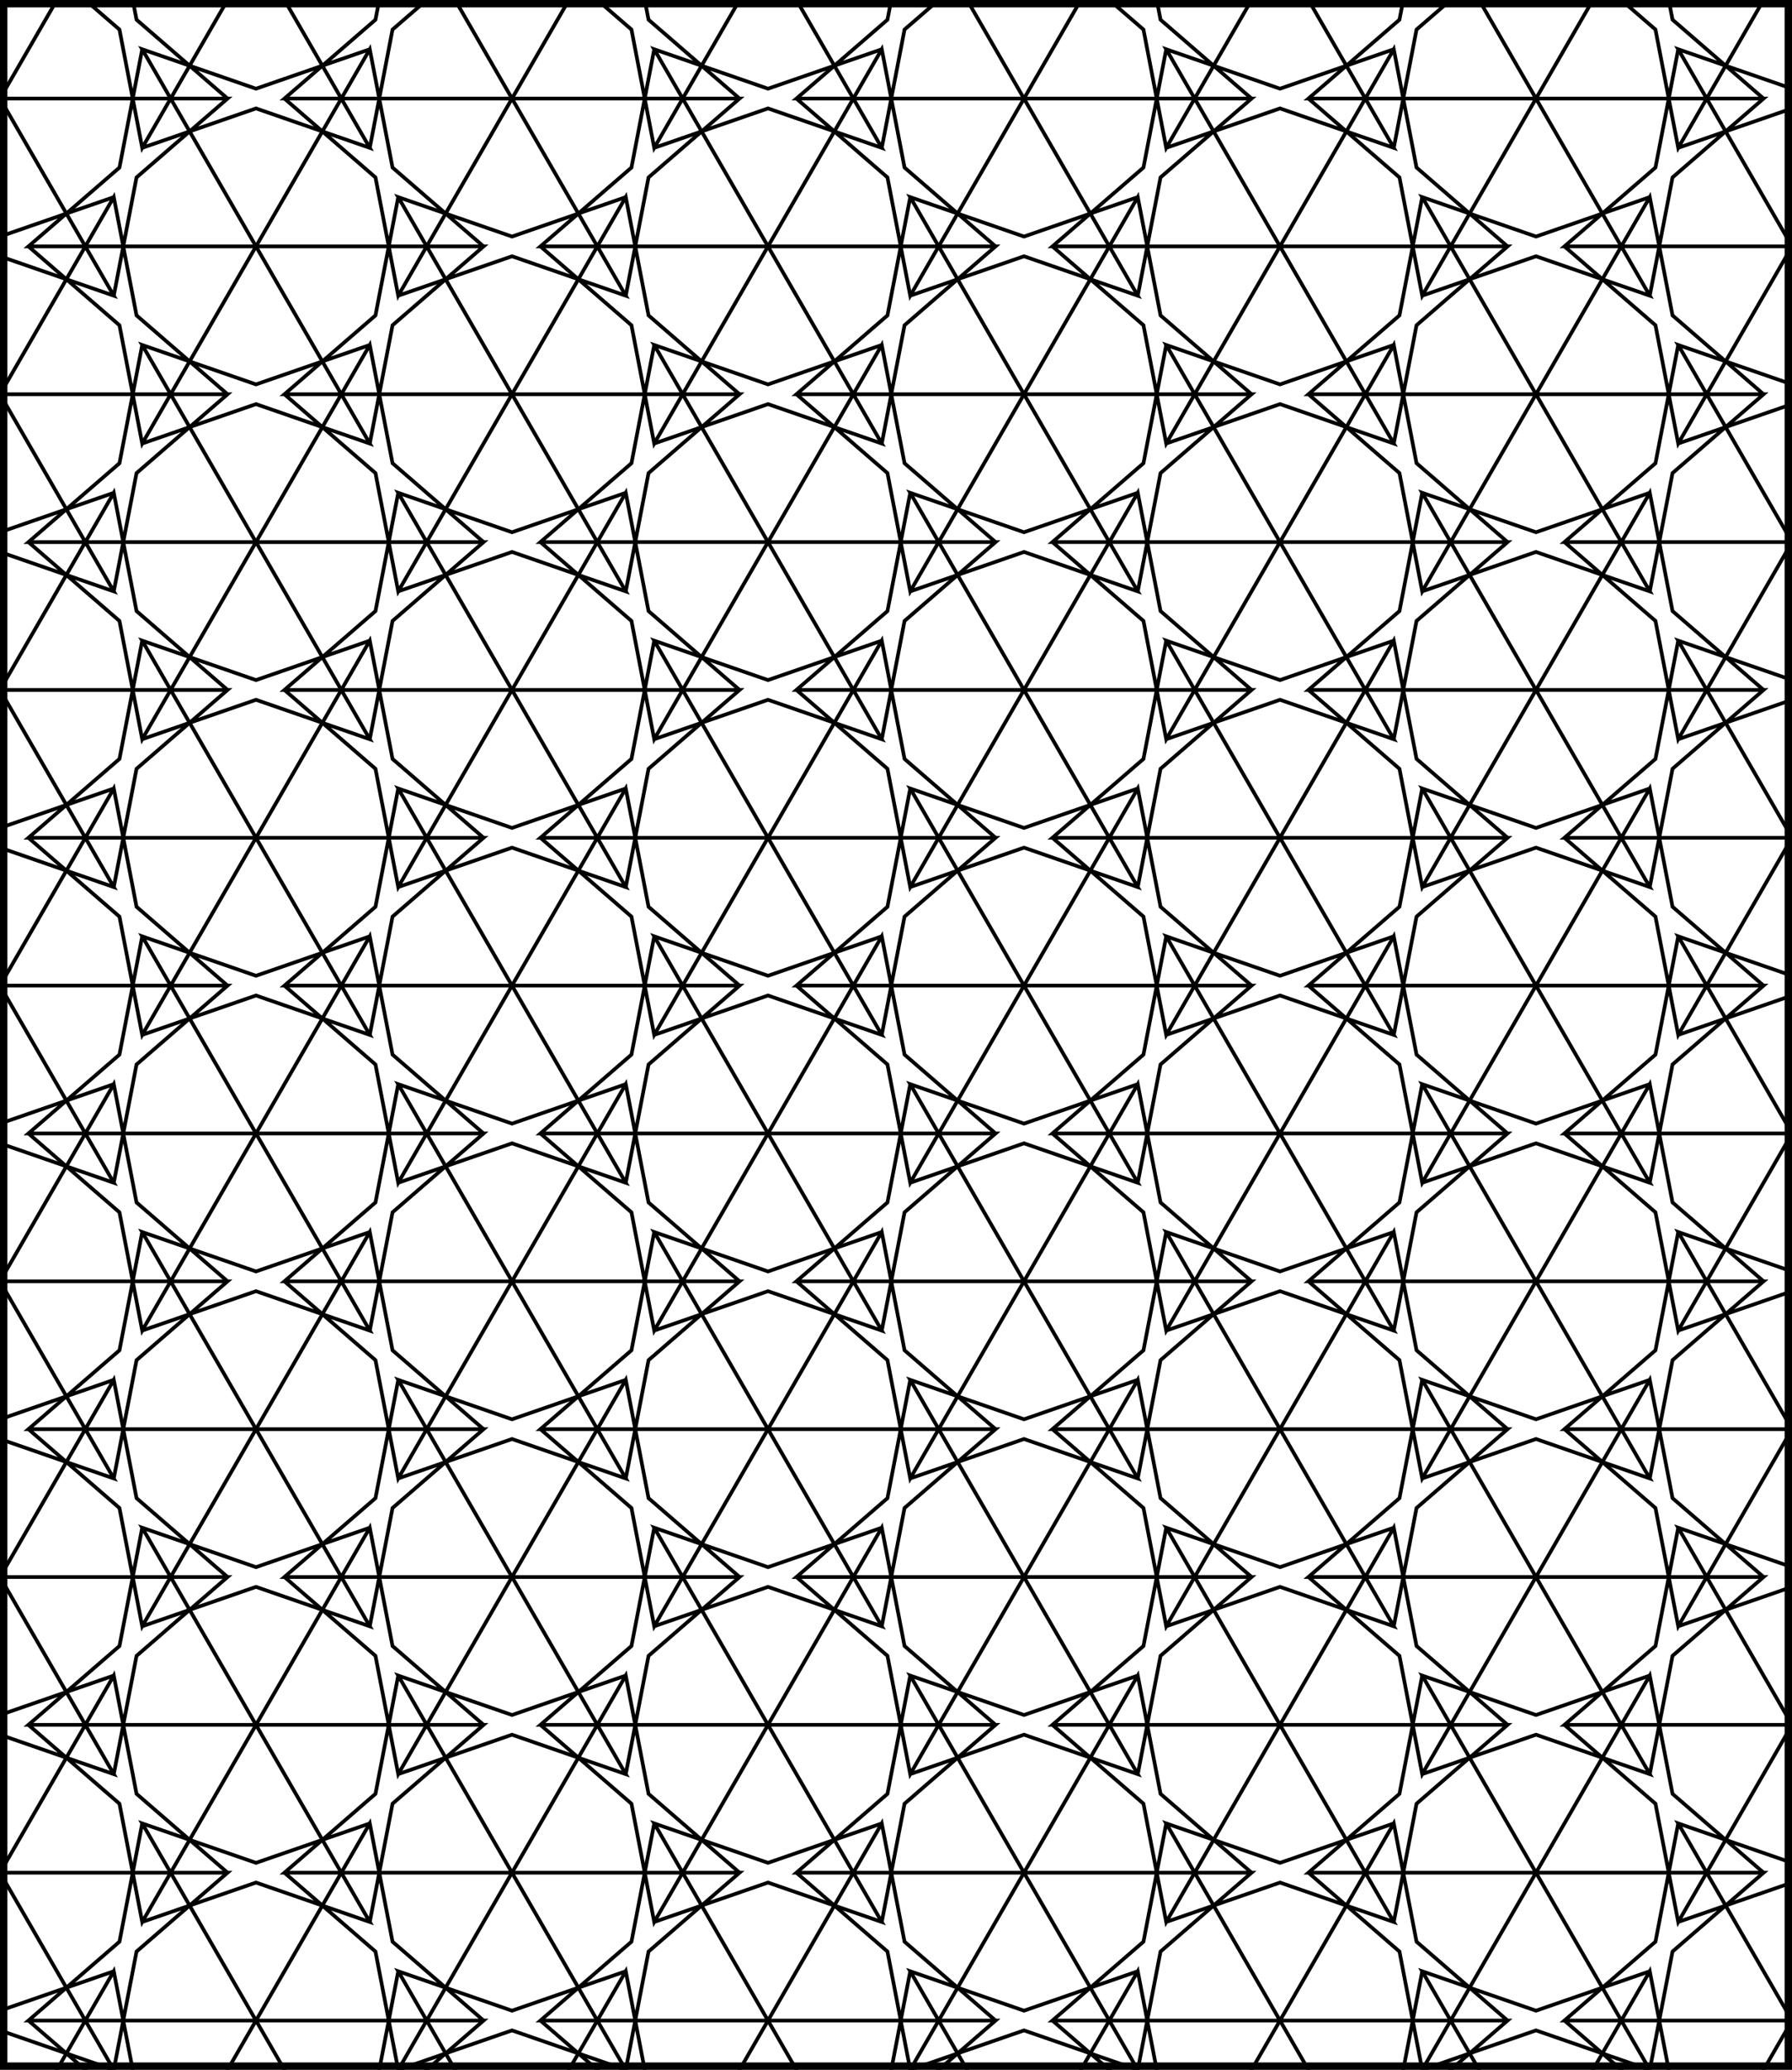 <?xml version="1.0" encoding="UTF-8" standalone="no"?>
<svg
   xmlns:dc="http://purl.org/dc/elements/1.1/"
   xmlns:cc="http://creativecommons.org/ns#"
   xmlns:rdf="http://www.w3.org/1999/02/22-rdf-syntax-ns#"
   xmlns:svg="http://www.w3.org/2000/svg"
   xmlns="http://www.w3.org/2000/svg"
   id="svg14"
   version="1.1"
   viewBox="0 0 484.242 559.156"
   height="559.156pt"
   width="484.242pt">
  <rect x="0" y="0" width="484.242" height="559.156" fill="#808080" stroke="none"/>
  <defs
     id="defs5">
    <clipPath
       clipPathUnits="userSpaceOnUse"
       id="clip1">
      <path
         id="path2"
         transform="matrix(1,0,0,-1,35.746,715)"
         d="M 30.747,79.879 H 514.989 V 639.035 H 30.747 V 79.879" />
    </clipPath>
  </defs>
  <g
     transform="translate(-66.492,-75.965)"
     clip-path="url(#clip1)"
     id="surface1">
    <rect
       id="rect7"
       style="fill:#ffffff;fill-opacity:1;stroke:none"
       height="720"
       width="720"
       y="0"
       x="0" />
    <path
       id="path9"
       transform="matrix(1,0,0,-1,35.746,715)"
       d="M 5.57906e-4,0 30.747,10.652 61.493,0 30.747,53.254 5.57906e-4,0 M 61.493,0 67.641,31.953 92.235,53.254 H 30.747 L 61.493,0 M 92.235,53.254 67.641,74.555 61.493,106.504 30.747,53.254 H 92.235 M 61.493,106.504 30.747,95.855 5.57906e-4,106.504 30.747,53.254 61.493,106.504 m -61.492,0 L -6.148,74.555 -30.746,53.254 H 30.747 L 5.57906e-4,106.504 M -30.746,53.254 -6.148,31.953 5.57906e-4,0 30.747,53.254 h -61.492 m 99.922,-13.312 30.746,10.648 30.746,-10.648 -30.746,53.25 -30.746,-53.25 m 61.492,0 6.148,31.949 24.598,21.301 H 99.922 l 30.746,-53.25 m 30.746,53.25 -24.598,21.301 -6.148,31.953 L 99.922,93.191 H 161.415 M 130.669,146.445 99.922,135.793 69.176,146.445 99.922,93.191 130.669,146.445 m -61.492,0 L 63.028,114.492 38.43,93.191 H 99.922 L 69.176,146.445 M 38.43,93.191 63.028,71.891 l 6.148,-31.949 30.746,53.25 H 38.43 M 138.356,0 169.102,10.652 199.844,0 169.102,53.254 138.356,0 m 61.488,0 6.152,31.953 24.594,21.301 H 169.102 L 199.844,0 m 30.746,53.254 -24.594,21.301 -6.152,31.949 -30.742,-53.25 h 61.488 m -30.746,53.25 -30.742,-10.648 -30.746,10.648 30.746,-53.25 30.742,53.25 m -61.488,0 -6.148,-31.949 -24.598,-21.301 h 61.492 L 138.356,106.504 M 107.61,53.254 132.208,31.953 138.356,0 169.102,53.254 h -61.492 m 99.922,-13.312 30.746,10.648 30.746,-10.648 -30.746,53.25 -30.746,-53.25 m 61.492,0 6.148,31.949 24.598,21.301 H 238.278 l 30.746,-53.25 m 30.746,53.25 -24.598,21.301 -6.148,31.953 -30.746,-53.254 h 61.492 M 269.024,146.445 238.278,135.793 207.532,146.445 238.278,93.191 269.024,146.445 m -61.492,0 -6.148,-31.953 -24.598,-21.301 h 61.492 l -30.746,53.254 m -30.746,-53.254 24.598,-21.301 6.148,-31.949 30.746,53.25 H 176.786 M 276.712,0 307.454,10.652 338.2,0 307.454,53.254 276.712,0 m 61.488,0 6.148,31.953 24.598,21.301 H 307.454 L 338.2,0 m 30.746,53.254 -24.598,21.301 -6.148,31.949 -30.746,-53.25 h 61.492 m -30.746,53.25 -30.746,-10.648 -30.742,10.648 30.742,-53.25 30.746,53.25 m -61.488,0 -6.152,-31.949 -24.594,-21.301 h 61.488 L 276.712,106.504 M 245.965,53.254 270.559,31.953 276.712,0 307.454,53.254 H 245.965 m 99.922,-13.312 30.746,10.648 30.746,-10.648 -30.746,53.25 -30.746,-53.25 m 61.492,0 6.148,31.949 24.598,21.301 h -61.492 l 30.746,-53.25 m 30.746,53.25 -24.598,21.301 -6.148,31.953 -30.746,-53.254 h 61.492 m -30.746,53.254 -30.746,-10.652 -30.746,10.652 30.746,-53.254 30.746,53.254 m -61.492,0 -6.148,-31.953 -24.598,-21.301 h 61.492 l -30.746,53.254 m -30.746,-53.254 24.598,-21.301 6.148,-31.949 30.746,53.25 H 315.141 M 415.063,0 445.809,10.652 476.555,0 445.809,53.254 415.063,0 m 61.492,0 6.148,31.953 24.598,21.301 H 445.809 L 476.555,0 m 30.746,53.254 -24.598,21.301 -6.148,31.949 -30.746,-53.25 h 61.492 m -30.746,53.25 -30.746,-10.648 -30.746,10.648 30.746,-53.25 30.746,53.25 m -61.492,0 -6.148,-31.949 -24.594,-21.301 h 61.488 L 415.063,106.504 M 384.321,53.254 408.915,31.953 415.063,0 445.809,53.254 h -61.488 m 99.922,-13.312 30.746,10.648 30.746,-10.648 -30.746,53.25 -30.746,-53.25 m 61.492,0 6.148,31.949 24.594,21.301 h -61.488 l 30.746,-53.25 m 30.742,53.25 -24.594,21.301 -6.148,31.953 -30.746,-53.254 h 61.488 m -30.742,53.254 -30.746,-10.652 -30.746,10.652 30.746,-53.254 30.746,53.254 m -61.492,0 -6.148,-31.953 -24.598,-21.301 h 61.492 l -30.746,53.254 m -30.746,-53.254 24.598,-21.301 6.148,-31.949 30.746,53.25 H 453.497 M 5.57906e-4,79.879 30.747,90.531 61.493,79.879 30.747,133.133 5.57906e-4,79.879 m 61.492,0 6.148,31.953 24.594,21.301 H 30.747 L 61.493,79.879 m 30.742,53.254 -24.594,21.301 -6.148,31.953 -30.746,-53.254 H 92.235 M 61.493,186.387 30.747,175.734 5.57906e-4,186.387 30.747,133.133 61.493,186.387 m -61.492,0 L -6.148,154.434 -30.746,133.133 H 30.747 L 5.57906e-4,186.387 M -30.746,133.133 -6.148,111.832 5.57906e-4,79.879 30.747,133.133 h -61.492 m 99.922,-13.312 30.746,10.648 30.746,-10.648 -30.746,53.25 -30.746,-53.25 m 61.492,0 6.148,31.949 24.598,21.301 H 99.922 l 30.746,-53.25 m 30.746,53.25 -24.598,21.301 -6.148,31.953 -30.746,-53.254 h 61.492 m -30.746,53.254 -30.746,-10.648 -30.746,10.648 30.746,-53.254 30.746,53.254 m -61.492,0 -6.148,-31.953 -24.598,-21.301 h 61.492 l -30.746,53.254 m -30.746,-53.254 24.598,-21.301 6.148,-31.949 30.746,53.25 H 38.43 M 138.356,79.879 169.102,90.531 199.844,79.879 169.102,133.133 138.356,79.879 m 61.488,0 6.152,31.953 24.594,21.301 h -61.488 l 30.742,-53.254 m 30.746,53.254 -24.594,21.301 -6.152,31.953 -30.742,-53.254 h 61.488 m -30.746,53.254 -30.742,-10.652 -30.746,10.652 30.746,-53.254 30.742,53.254 m -61.488,0 -6.148,-31.953 -24.598,-21.301 h 61.492 l -30.746,53.254 m -30.746,-53.254 24.598,-21.301 6.148,-31.953 30.746,53.254 h -61.492 m 99.922,-13.312 30.746,10.648 30.746,-10.648 -30.746,53.25 -30.746,-53.25 m 61.492,0 6.148,31.949 24.598,21.301 H 238.278 l 30.746,-53.25 m 30.746,53.25 -24.598,21.301 -6.148,31.953 -30.746,-53.254 h 61.492 m -30.746,53.254 -30.746,-10.648 -30.746,10.648 30.746,-53.254 30.746,53.254 m -61.492,0 -6.148,-31.953 -24.598,-21.301 h 61.492 l -30.746,53.254 m -30.746,-53.254 24.598,-21.301 6.148,-31.949 30.746,53.25 H 176.786 M 276.712,79.879 307.454,90.531 338.2,79.879 307.454,133.133 276.712,79.879 m 61.488,0 6.148,31.953 24.598,21.301 h -61.492 l 30.746,-53.254 m 30.746,53.254 -24.598,21.301 -6.148,31.953 -30.746,-53.254 h 61.492 m -30.746,53.254 -30.746,-10.652 -30.742,10.652 30.742,-53.254 30.746,53.254 m -61.488,0 -6.152,-31.953 -24.594,-21.301 h 61.488 l -30.742,53.254 m -30.746,-53.254 24.594,-21.301 6.152,-31.953 30.742,53.254 H 245.965 m 99.922,-13.312 30.746,10.648 30.746,-10.648 -30.746,53.25 -30.746,-53.25 m 61.492,0 6.148,31.949 24.598,21.301 h -61.492 l 30.746,-53.25 m 30.746,53.25 -24.598,21.301 -6.148,31.953 -30.746,-53.254 h 61.492 m -30.746,53.254 -30.746,-10.648 -30.746,10.648 30.746,-53.254 30.746,53.254 m -61.492,0 -6.148,-31.953 -24.598,-21.301 h 61.492 l -30.746,53.254 m -30.746,-53.254 24.598,-21.301 6.148,-31.949 30.746,53.25 h -61.492 m 99.922,-93.191 30.746,10.652 30.746,-10.652 -30.746,53.254 -30.746,-53.254 m 61.492,0 6.148,31.953 24.598,21.301 h -61.492 l 30.746,-53.254 m 30.746,53.254 -24.598,21.301 -6.148,31.953 -30.746,-53.254 h 61.492 m -30.746,53.254 -30.746,-10.652 -30.746,10.652 30.746,-53.254 30.746,53.254 m -61.492,0 -6.148,-31.953 -24.594,-21.301 h 61.488 l -30.746,53.254 m -30.742,-53.254 24.594,-21.301 6.148,-31.953 30.746,53.254 h -61.488 m 99.922,-13.312 30.746,10.648 30.746,-10.648 -30.746,53.25 -30.746,-53.25 m 61.492,0 6.148,31.949 24.594,21.301 h -61.488 l 30.746,-53.25 m 30.742,53.25 -24.594,21.301 -6.148,31.953 -30.746,-53.254 h 61.488 m -30.742,53.254 -30.746,-10.648 -30.746,10.648 30.746,-53.254 30.746,53.254 m -61.492,0 -6.148,-31.953 -24.598,-21.301 h 61.492 l -30.746,53.254 m -30.746,-53.254 24.598,-21.301 6.148,-31.949 30.746,53.25 H 453.497 M 5.57906e-4,159.758 30.747,170.41 61.493,159.758 30.747,213.012 5.57906e-4,159.758 m 61.492,0 6.148,31.953 24.594,21.301 H 30.747 l 30.746,-53.254 m 30.742,53.254 -24.594,21.301 -6.148,31.953 -30.746,-53.254 H 92.235 M 61.493,266.266 30.747,255.613 5.57906e-4,266.266 30.747,213.012 l 30.746,53.254 m -61.492,0 L -6.148,234.312 -30.746,213.012 H 30.747 L 5.57906e-4,266.266 M -30.746,213.012 -6.148,191.711 5.57906e-4,159.758 30.747,213.012 h -61.492 m 99.922,-13.312 30.746,10.648 30.746,-10.648 -30.746,53.25 -30.746,-53.25 m 61.492,0 6.148,31.949 24.598,21.301 H 99.922 l 30.746,-53.25 m 30.746,53.25 -24.598,21.305 -6.148,31.949 -30.746,-53.254 h 61.492 m -30.746,53.254 -30.746,-10.648 -30.746,10.648 30.746,-53.254 30.746,53.254 m -61.492,0 -6.148,-31.949 -24.598,-21.305 h 61.492 l -30.746,53.254 m -30.746,-53.254 24.598,-21.301 6.148,-31.949 30.746,53.25 H 38.43 m 99.926,-93.191 30.746,10.652 30.742,-10.652 -30.742,53.254 -30.746,-53.254 m 61.488,0 6.152,31.953 24.594,21.301 h -61.488 l 30.742,-53.254 m 30.746,53.254 -24.594,21.301 -6.152,31.953 -30.742,-53.254 h 61.488 m -30.746,53.254 -30.742,-10.652 -30.746,10.652 30.746,-53.254 30.742,53.254 m -61.488,0 -6.148,-31.953 -24.598,-21.301 h 61.492 l -30.746,53.254 m -30.746,-53.254 24.598,-21.301 6.148,-31.953 30.746,53.254 h -61.492 m 99.922,-13.312 30.746,10.648 30.746,-10.648 -30.746,53.25 -30.746,-53.25 m 61.492,0 6.148,31.949 24.598,21.301 H 238.278 l 30.746,-53.25 m 30.746,53.25 -24.598,21.305 -6.148,31.949 -30.746,-53.254 h 61.492 m -30.746,53.254 -30.746,-10.648 -30.746,10.648 30.746,-53.254 30.746,53.254 m -61.492,0 -6.148,-31.949 -24.598,-21.305 h 61.492 l -30.746,53.254 m -30.746,-53.254 24.598,-21.301 6.148,-31.949 30.746,53.25 h -61.492 m 99.926,-93.191 30.742,10.652 30.746,-10.652 -30.746,53.254 -30.742,-53.254 m 61.488,0 6.148,31.953 24.598,21.301 h -61.492 l 30.746,-53.254 m 30.746,53.254 -24.598,21.301 -6.148,31.953 -30.746,-53.254 h 61.492 m -30.746,53.254 -30.746,-10.652 -30.742,10.652 30.742,-53.254 30.746,53.254 m -61.488,0 -6.152,-31.953 -24.594,-21.301 h 61.488 l -30.742,53.254 m -30.746,-53.254 24.594,-21.301 6.152,-31.953 30.742,53.254 H 245.965 m 99.922,-13.312 30.746,10.648 30.746,-10.648 -30.746,53.25 -30.746,-53.25 m 61.492,0 6.148,31.949 24.598,21.301 h -61.492 l 30.746,-53.25 m 30.746,53.25 -24.598,21.305 -6.148,31.949 -30.746,-53.254 h 61.492 m -30.746,53.254 -30.746,-10.648 -30.746,10.648 30.746,-53.254 30.746,53.254 m -61.492,0 -6.148,-31.949 -24.598,-21.305 h 61.492 l -30.746,53.254 m -30.746,-53.254 24.598,-21.301 6.148,-31.949 30.746,53.25 h -61.492 m 99.922,-93.191 30.746,10.652 30.746,-10.652 -30.746,53.254 -30.746,-53.254 m 61.492,0 6.148,31.953 24.598,21.301 h -61.492 l 30.746,-53.254 m 30.746,53.254 -24.598,21.301 -6.148,31.953 -30.746,-53.254 h 61.492 m -30.746,53.254 -30.746,-10.652 -30.746,10.652 30.746,-53.254 30.746,53.254 m -61.492,0 -6.148,-31.953 -24.594,-21.301 h 61.488 l -30.746,53.254 m -30.742,-53.254 24.594,-21.301 6.148,-31.953 30.746,53.254 h -61.488 m 99.922,-13.312 30.746,10.648 30.746,-10.648 -30.746,53.25 -30.746,-53.25 m 61.492,0 6.148,31.949 24.594,21.301 h -61.488 l 30.746,-53.25 m 30.742,53.25 -24.594,21.305 -6.148,31.949 -30.746,-53.254 h 61.488 m -30.742,53.254 -30.746,-10.648 -30.746,10.648 30.746,-53.254 30.746,53.254 m -61.492,0 -6.148,-31.949 -24.598,-21.305 h 61.492 l -30.746,53.254 m -30.746,-53.254 24.598,-21.301 6.148,-31.949 30.746,53.25 H 453.497 M 5.57906e-4,239.637 30.747,250.289 61.493,239.637 30.747,292.891 5.57906e-4,239.637 m 61.492,0 6.148,31.953 24.594,21.301 H 30.747 l 30.746,-53.254 m 30.742,53.254 -24.594,21.301 -6.148,31.953 -30.746,-53.254 H 92.235 M 61.493,346.145 30.747,335.492 5.57906e-4,346.145 30.747,292.891 61.493,346.145 m -61.492,0 L -6.148,314.191 -30.746,292.891 H 30.747 L 5.57906e-4,346.145 M -30.746,292.891 -6.148,271.59 5.57906e-4,239.637 30.747,292.891 h -61.492 m 99.922,-13.312 30.746,10.648 30.746,-10.648 -30.746,53.254 -30.746,-53.254 m 61.492,0 6.148,31.949 24.598,21.305 H 99.922 l 30.746,-53.254 m 30.746,53.254 -24.598,21.301 -6.148,31.949 -30.746,-53.25 h 61.492 m -30.746,53.25 -30.746,-10.648 -30.746,10.648 30.746,-53.25 30.746,53.25 m -61.492,0 -6.148,-31.949 -24.598,-21.301 h 61.492 l -30.746,53.25 m -30.746,-53.25 24.598,-21.305 6.148,-31.949 30.746,53.254 H 38.43 m 99.926,-93.195 30.746,10.652 30.742,-10.652 -30.742,53.254 -30.746,-53.254 m 61.488,0 6.152,31.953 24.594,21.301 h -61.488 l 30.742,-53.254 m 30.746,53.254 -24.594,21.301 -6.152,31.953 -30.742,-53.254 h 61.488 m -30.746,53.254 -30.742,-10.652 -30.746,10.652 30.746,-53.254 30.742,53.254 m -61.488,0 -6.148,-31.953 -24.598,-21.301 h 61.492 l -30.746,53.254 m -30.746,-53.254 24.598,-21.301 6.148,-31.953 30.746,53.254 h -61.492 m 99.922,-13.312 30.746,10.648 30.746,-10.648 -30.746,53.254 -30.746,-53.254 m 61.492,0 6.148,31.949 24.598,21.305 H 238.278 l 30.746,-53.254 m 30.746,53.254 -24.598,21.301 -6.148,31.949 -30.746,-53.25 h 61.492 m -30.746,53.25 -30.746,-10.648 -30.746,10.648 30.746,-53.25 30.746,53.25 m -61.492,0 -6.148,-31.949 -24.598,-21.301 h 61.492 l -30.746,53.25 m -30.746,-53.25 24.598,-21.305 6.148,-31.949 30.746,53.254 h -61.492 m 99.926,-93.195 30.742,10.652 30.746,-10.652 -30.746,53.254 -30.742,-53.254 m 61.488,0 6.148,31.953 24.598,21.301 h -61.492 l 30.746,-53.254 m 30.746,53.254 -24.598,21.301 -6.148,31.953 -30.746,-53.254 h 61.492 m -30.746,53.254 -30.746,-10.652 -30.742,10.652 30.742,-53.254 30.746,53.254 m -61.488,0 -6.152,-31.953 -24.594,-21.301 h 61.488 l -30.742,53.254 m -30.746,-53.254 24.594,-21.301 6.152,-31.953 30.742,53.254 H 245.965 m 99.922,-13.312 30.746,10.648 30.746,-10.648 -30.746,53.254 -30.746,-53.254 m 61.492,0 6.148,31.949 24.598,21.305 h -61.492 l 30.746,-53.254 m 30.746,53.254 -24.598,21.301 -6.148,31.949 -30.746,-53.25 h 61.492 m -30.746,53.25 -30.746,-10.648 -30.746,10.648 30.746,-53.25 30.746,53.25 m -61.492,0 -6.148,-31.949 -24.598,-21.301 h 61.492 l -30.746,53.25 m -30.746,-53.25 24.598,-21.305 6.148,-31.949 30.746,53.254 h -61.492 m 99.922,-93.195 30.746,10.652 30.746,-10.652 -30.746,53.254 -30.746,-53.254 m 61.492,0 6.148,31.953 24.598,21.301 h -61.492 l 30.746,-53.254 m 30.746,53.254 -24.598,21.301 -6.148,31.953 -30.746,-53.254 h 61.492 m -30.746,53.254 -30.746,-10.652 -30.746,10.652 30.746,-53.254 30.746,53.254 m -61.492,0 -6.148,-31.953 -24.594,-21.301 h 61.488 l -30.746,53.254 m -30.742,-53.254 24.594,-21.301 6.148,-31.953 30.746,53.254 h -61.488 m 99.922,-13.312 30.746,10.648 30.746,-10.648 -30.746,53.254 -30.746,-53.254 m 61.492,0 6.148,31.949 24.594,21.305 h -61.488 l 30.746,-53.254 m 30.742,53.254 -24.594,21.301 -6.148,31.949 -30.746,-53.25 h 61.488 m -30.742,53.25 -30.746,-10.648 -30.746,10.648 30.746,-53.25 30.746,53.25 m -61.492,0 -6.148,-31.949 -24.598,-21.301 h 61.492 l -30.746,53.25 m -30.746,-53.25 24.598,-21.305 6.148,-31.949 30.746,53.254 H 453.497 M 5.57906e-4,319.516 30.747,330.168 61.493,319.516 30.747,372.77 5.57906e-4,319.516 m 61.492,0 6.148,31.953 24.594,21.301 H 30.747 l 30.746,-53.254 m 30.742,53.254 -24.594,21.301 -6.148,31.953 -30.746,-53.254 H 92.235 M 61.493,426.023 30.747,415.371 5.57906e-4,426.023 30.747,372.77 61.493,426.023 m -61.492,0 L -6.148,394.07 -30.746,372.77 H 30.747 L 5.57906e-4,426.023 M -30.746,372.77 -6.148,351.469 5.57906e-4,319.516 30.747,372.77 h -61.492 m 99.922,-13.312 30.746,10.648 30.746,-10.648 -30.746,53.254 -30.746,-53.254 m 61.492,0 6.148,31.953 24.598,21.301 H 99.922 l 30.746,-53.254 m 30.746,53.254 -24.598,21.301 -6.148,31.949 -30.746,-53.25 h 61.492 m -30.746,53.25 -30.746,-10.648 -30.746,10.648 30.746,-53.25 30.746,53.25 m -61.492,0 -6.148,-31.949 -24.598,-21.301 h 61.492 l -30.746,53.25 m -30.746,-53.25 24.598,-21.301 6.148,-31.953 30.746,53.254 H 38.43 m 99.926,-93.195 30.746,10.652 30.742,-10.652 -30.742,53.254 -30.746,-53.254 m 61.488,0 6.152,31.953 24.594,21.301 h -61.488 l 30.742,-53.254 m 30.746,53.254 -24.594,21.301 -6.152,31.953 -30.742,-53.254 h 61.488 m -30.746,53.254 -30.742,-10.652 -30.746,10.652 30.746,-53.254 30.742,53.254 m -61.488,0 -6.148,-31.953 -24.598,-21.301 h 61.492 l -30.746,53.254 m -30.746,-53.254 24.598,-21.301 6.148,-31.953 30.746,53.254 h -61.492 m 99.922,-13.312 30.746,10.648 30.746,-10.648 -30.746,53.254 -30.746,-53.254 m 61.492,0 6.148,31.953 24.598,21.301 H 238.278 l 30.746,-53.254 m 30.746,53.254 -24.598,21.301 -6.148,31.949 -30.746,-53.25 h 61.492 m -30.746,53.25 -30.746,-10.648 -30.746,10.648 30.746,-53.25 30.746,53.25 m -61.492,0 -6.148,-31.949 -24.598,-21.301 h 61.492 l -30.746,53.25 m -30.746,-53.25 24.598,-21.301 6.148,-31.953 30.746,53.254 h -61.492 m 99.926,-93.195 30.742,10.652 30.746,-10.652 -30.746,53.254 -30.742,-53.254 m 61.488,0 6.148,31.953 24.598,21.301 h -61.492 l 30.746,-53.254 m 30.746,53.254 -24.598,21.301 -6.148,31.953 -30.746,-53.254 h 61.492 m -30.746,53.254 -30.746,-10.652 -30.742,10.652 30.742,-53.254 30.746,53.254 m -61.488,0 -6.152,-31.953 -24.594,-21.301 h 61.488 l -30.742,53.254 m -30.746,-53.254 24.594,-21.301 6.152,-31.953 30.742,53.254 H 245.965 m 99.922,-13.312 30.746,10.648 30.746,-10.648 -30.746,53.254 -30.746,-53.254 m 61.492,0 6.148,31.953 24.598,21.301 h -61.492 l 30.746,-53.254 m 30.746,53.254 -24.598,21.301 -6.148,31.949 -30.746,-53.25 h 61.492 m -30.746,53.25 -30.746,-10.648 -30.746,10.648 30.746,-53.25 30.746,53.25 m -61.492,0 -6.148,-31.949 -24.598,-21.301 h 61.492 l -30.746,53.25 m -30.746,-53.25 24.598,-21.301 6.148,-31.953 30.746,53.254 h -61.492 m 99.922,-93.195 30.746,10.652 30.746,-10.652 -30.746,53.254 -30.746,-53.254 m 61.492,0 6.148,31.953 24.598,21.301 h -61.492 l 30.746,-53.254 m 30.746,53.254 -24.598,21.301 -6.148,31.953 -30.746,-53.254 h 61.492 m -30.746,53.254 -30.746,-10.652 -30.746,10.652 30.746,-53.254 30.746,53.254 m -61.492,0 -6.148,-31.953 -24.594,-21.301 h 61.488 l -30.746,53.254 m -30.742,-53.254 24.594,-21.301 6.148,-31.953 30.746,53.254 h -61.488 m 99.922,-13.312 30.746,10.648 30.746,-10.648 -30.746,53.254 -30.746,-53.254 m 61.492,0 6.148,31.953 24.594,21.301 h -61.488 l 30.746,-53.254 m 30.742,53.254 -24.594,21.301 -6.148,31.949 -30.746,-53.25 h 61.488 m -30.742,53.25 -30.746,-10.648 -30.746,10.648 30.746,-53.25 30.746,53.25 m -61.492,0 -6.148,-31.949 -24.598,-21.301 h 61.492 l -30.746,53.25 m -30.746,-53.25 24.598,-21.301 6.148,-31.953 30.746,53.254 H 453.497 M 5.57906e-4,399.395 30.747,410.047 61.493,399.395 30.747,452.648 5.57906e-4,399.395 m 61.492,0 6.148,31.953 24.594,21.301 H 30.747 l 30.746,-53.254 m 30.742,53.254 -24.594,21.301 -6.148,31.953 -30.746,-53.254 H 92.235 M 61.493,505.902 30.747,495.25 5.57906e-4,505.902 30.747,452.648 l 30.746,53.254 m -61.492,0 L -6.148,473.949 -30.746,452.648 H 30.747 L 5.57906e-4,505.902 M -30.746,452.648 -6.148,431.348 5.57906e-4,399.395 30.747,452.648 h -61.492 m 99.922,-13.312 30.746,10.652 30.746,-10.652 -30.746,53.254 -30.746,-53.254 m 61.492,0 6.148,31.953 24.598,21.301 H 99.922 l 30.746,-53.254 m 30.746,53.254 -24.598,21.301 -6.148,31.949 -30.746,-53.25 h 61.492 m -30.746,53.25 -30.746,-10.648 -30.746,10.648 30.746,-53.25 30.746,53.25 m -61.492,0 -6.148,-31.949 -24.598,-21.301 h 61.492 l -30.746,53.25 m -30.746,-53.25 24.598,-21.301 6.148,-31.953 30.746,53.254 H 38.43 m 99.926,-93.195 30.746,10.652 30.742,-10.652 -30.742,53.254 -30.746,-53.254 m 61.488,0 6.152,31.953 24.594,21.301 h -61.488 l 30.742,-53.254 m 30.746,53.254 -24.594,21.301 -6.152,31.953 -30.742,-53.254 h 61.488 m -30.746,53.254 -30.742,-10.652 -30.746,10.652 30.746,-53.254 30.742,53.254 m -61.488,0 -6.148,-31.953 -24.598,-21.301 h 61.492 l -30.746,53.254 m -30.746,-53.254 24.598,-21.301 6.148,-31.953 30.746,53.254 h -61.492 m 99.922,-13.312 30.746,10.652 30.746,-10.652 -30.746,53.254 -30.746,-53.254 m 61.492,0 6.148,31.953 24.598,21.301 H 238.278 l 30.746,-53.254 m 30.746,53.254 -24.598,21.301 -6.148,31.949 -30.746,-53.25 h 61.492 m -30.746,53.25 -30.746,-10.648 -30.746,10.648 30.746,-53.25 30.746,53.25 m -61.492,0 -6.148,-31.949 -24.598,-21.301 h 61.492 l -30.746,53.25 m -30.746,-53.25 24.598,-21.301 6.148,-31.953 30.746,53.254 h -61.492 m 99.926,-93.195 30.742,10.652 30.746,-10.652 -30.746,53.254 -30.742,-53.254 m 61.488,0 6.148,31.953 24.598,21.301 h -61.492 l 30.746,-53.254 m 30.746,53.254 -24.598,21.301 -6.148,31.953 -30.746,-53.254 h 61.492 m -30.746,53.254 -30.746,-10.652 -30.742,10.652 30.742,-53.254 30.746,53.254 m -61.488,0 -6.152,-31.953 -24.594,-21.301 h 61.488 l -30.742,53.254 m -30.746,-53.254 24.594,-21.301 6.152,-31.953 30.742,53.254 H 245.965 m 99.922,-13.312 30.746,10.652 30.746,-10.652 -30.746,53.254 -30.746,-53.254 m 61.492,0 6.148,31.953 24.598,21.301 h -61.492 l 30.746,-53.254 m 30.746,53.254 -24.598,21.301 -6.148,31.949 -30.746,-53.25 h 61.492 m -30.746,53.25 -30.746,-10.648 -30.746,10.648 30.746,-53.25 30.746,53.25 m -61.492,0 -6.148,-31.949 -24.598,-21.301 h 61.492 l -30.746,53.25 m -30.746,-53.25 24.598,-21.301 6.148,-31.953 30.746,53.254 h -61.492 m 99.922,-93.195 30.746,10.652 30.746,-10.652 -30.746,53.254 -30.746,-53.254 m 61.492,0 6.148,31.953 24.598,21.301 h -61.492 l 30.746,-53.254 m 30.746,53.254 -24.598,21.301 -6.148,31.953 -30.746,-53.254 h 61.492 m -30.746,53.254 -30.746,-10.652 -30.746,10.652 30.746,-53.254 30.746,53.254 m -61.492,0 -6.148,-31.953 -24.594,-21.301 h 61.488 l -30.746,53.254 m -30.742,-53.254 24.594,-21.301 6.148,-31.953 30.746,53.254 h -61.488 m 99.922,-13.312 30.746,10.652 30.746,-10.652 -30.746,53.254 -30.746,-53.254 m 61.492,0 6.148,31.953 24.594,21.301 h -61.488 l 30.746,-53.254 m 30.742,53.254 -24.594,21.301 -6.148,31.949 -30.746,-53.25 h 61.488 m -30.742,53.25 -30.746,-10.648 -30.746,10.648 30.746,-53.25 30.746,53.25 m -61.492,0 -6.148,-31.949 -24.598,-21.301 h 61.492 l -30.746,53.25 m -30.746,-53.25 24.598,-21.301 6.148,-31.953 30.746,53.254 H 453.497 M 5.57906e-4,479.277 30.747,489.926 l 30.746,-10.648 -30.746,53.25 -30.746,-53.25 m 61.492,0 6.148,31.949 24.594,21.301 H 30.747 l 30.746,-53.25 m 30.742,53.25 -24.594,21.301 -6.148,31.953 -30.746,-53.254 H 92.235 M 61.493,585.781 30.747,575.129 5.57906e-4,585.781 30.747,532.527 61.493,585.781 m -61.492,0 L -6.148,553.828 -30.746,532.527 H 30.747 L 5.57906e-4,585.781 M -30.746,532.527 -6.148,511.227 5.57906e-4,479.277 30.747,532.527 h -61.492 m 99.922,-13.312 30.746,10.652 30.746,-10.652 -30.746,53.254 -30.746,-53.254 m 61.492,0 6.148,31.953 24.598,21.301 H 99.922 l 30.746,-53.254 m 30.746,53.254 -24.598,21.301 -6.148,31.953 -30.746,-53.254 h 61.492 m -30.746,53.254 -30.746,-10.652 -30.746,10.652 30.746,-53.254 30.746,53.254 m -61.492,0 -6.148,-31.953 -24.598,-21.301 h 61.492 l -30.746,53.254 m -30.746,-53.254 24.598,-21.301 6.148,-31.953 30.746,53.254 H 38.43 m 99.926,-93.191 30.746,10.648 30.742,-10.648 -30.742,53.25 -30.746,-53.25 m 61.488,0 6.152,31.949 24.594,21.301 h -61.488 l 30.742,-53.25 m 30.746,53.25 -24.594,21.301 -6.152,31.953 -30.742,-53.254 h 61.488 m -30.746,53.254 -30.742,-10.652 -30.746,10.652 30.746,-53.254 30.742,53.254 m -61.488,0 -6.148,-31.953 -24.598,-21.301 h 61.492 l -30.746,53.254 m -30.746,-53.254 24.598,-21.301 6.148,-31.949 30.746,53.25 h -61.492 m 99.922,-13.312 30.746,10.652 30.746,-10.652 -30.746,53.254 -30.746,-53.254 m 61.492,0 6.148,31.953 24.598,21.301 H 238.278 l 30.746,-53.254 m 30.746,53.254 -24.598,21.301 -6.148,31.953 -30.746,-53.254 h 61.492 m -30.746,53.254 -30.746,-10.652 -30.746,10.652 30.746,-53.254 30.746,53.254 m -61.492,0 -6.148,-31.953 -24.598,-21.301 h 61.492 l -30.746,53.254 m -30.746,-53.254 24.598,-21.301 6.148,-31.953 30.746,53.254 h -61.492 m 99.926,-93.191 30.742,10.648 30.746,-10.648 -30.746,53.25 -30.742,-53.25 m 61.488,0 6.148,31.949 24.598,21.301 h -61.492 l 30.746,-53.25 m 30.746,53.25 -24.598,21.301 -6.148,31.953 -30.746,-53.254 h 61.492 m -30.746,53.254 -30.746,-10.652 -30.742,10.652 30.742,-53.254 30.746,53.254 m -61.488,0 -6.152,-31.953 -24.594,-21.301 h 61.488 l -30.742,53.254 m -30.746,-53.254 24.594,-21.301 6.152,-31.949 30.742,53.25 H 245.965 m 99.922,-13.312 30.746,10.652 30.746,-10.652 -30.746,53.254 -30.746,-53.254 m 61.492,0 6.148,31.953 24.598,21.301 h -61.492 l 30.746,-53.254 m 30.746,53.254 -24.598,21.301 -6.148,31.953 -30.746,-53.254 h 61.492 m -30.746,53.254 -30.746,-10.652 -30.746,10.652 30.746,-53.254 30.746,53.254 m -61.492,0 -6.148,-31.953 -24.598,-21.301 h 61.492 l -30.746,53.254 m -30.746,-53.254 24.598,-21.301 6.148,-31.953 30.746,53.254 h -61.492 m 99.922,-93.191 30.746,10.648 30.746,-10.648 -30.746,53.25 -30.746,-53.25 m 61.492,0 6.148,31.949 24.598,21.301 h -61.492 l 30.746,-53.25 m 30.746,53.25 -24.598,21.301 -6.148,31.953 -30.746,-53.254 h 61.492 m -30.746,53.254 -30.746,-10.652 -30.746,10.652 30.746,-53.254 30.746,53.254 m -61.492,0 -6.148,-31.953 -24.594,-21.301 h 61.488 l -30.746,53.254 m -30.742,-53.254 24.594,-21.301 6.148,-31.949 30.746,53.25 h -61.488 m 99.922,-13.312 30.746,10.652 30.746,-10.652 -30.746,53.254 -30.746,-53.254 m 61.492,0 6.148,31.953 24.594,21.301 h -61.488 l 30.746,-53.254 m 30.742,53.254 -24.594,21.301 -6.148,31.953 -30.746,-53.254 h 61.488 m -30.742,53.254 -30.746,-10.652 -30.746,10.652 30.746,-53.254 30.746,53.254 m -61.492,0 -6.148,-31.953 -24.598,-21.301 h 61.492 l -30.746,53.254 m -30.746,-53.254 24.598,-21.301 6.148,-31.953 30.746,53.254 H 453.497 M 5.57906e-4,559.156 30.747,569.805 l 30.746,-10.648 -30.746,53.25 -30.746,-53.25 m 61.492,0 6.148,31.949 24.594,21.301 H 30.747 l 30.746,-53.25 m 30.742,53.25 -24.594,21.301 -6.148,31.953 -30.746,-53.254 H 92.235 M 61.493,665.66 30.747,655.012 5.57906e-4,665.66 30.747,612.406 61.493,665.66 m -61.492,0 L -6.148,633.707 -30.746,612.406 H 30.747 L 5.57906e-4,665.66 M -30.746,612.406 -6.148,591.105 5.57906e-4,559.156 30.747,612.406 h -61.492 m 99.922,-13.312 30.746,10.652 30.746,-10.652 -30.746,53.254 -30.746,-53.254 m 61.492,0 6.148,31.953 24.598,21.301 H 99.922 l 30.746,-53.254 m 30.746,53.254 -24.598,21.301 -6.148,31.953 -30.746,-53.254 h 61.492 m -30.746,53.254 -30.746,-10.652 -30.746,10.652 30.746,-53.254 30.746,53.254 m -61.492,0 -6.148,-31.953 -24.598,-21.301 h 61.492 l -30.746,53.254 m -30.746,-53.254 24.598,-21.301 6.148,-31.953 30.746,53.254 H 38.43 m 99.926,-93.191 30.746,10.648 30.742,-10.648 -30.742,53.25 -30.746,-53.25 m 61.488,0 6.152,31.949 24.594,21.301 h -61.488 l 30.742,-53.25 m 30.746,53.25 -24.594,21.301 -6.152,31.953 -30.742,-53.254 h 61.488 m -30.746,53.254 -30.742,-10.648 -30.746,10.648 30.746,-53.254 30.742,53.254 m -61.488,0 -6.148,-31.953 -24.598,-21.301 h 61.492 l -30.746,53.254 m -30.746,-53.254 24.598,-21.301 6.148,-31.949 30.746,53.25 h -61.492 m 99.922,-13.312 30.746,10.652 30.746,-10.652 -30.746,53.254 -30.746,-53.254 m 61.492,0 6.148,31.953 24.598,21.301 H 238.278 l 30.746,-53.254 m 30.746,53.254 -24.598,21.301 -6.148,31.953 -30.746,-53.254 h 61.492 m -30.746,53.254 -30.746,-10.652 -30.746,10.652 30.746,-53.254 30.746,53.254 m -61.492,0 -6.148,-31.953 -24.598,-21.301 h 61.492 l -30.746,53.254 m -30.746,-53.254 24.598,-21.301 6.148,-31.953 30.746,53.254 h -61.492 m 99.926,-93.191 30.742,10.648 30.746,-10.648 -30.746,53.25 -30.742,-53.25 m 61.488,0 6.148,31.949 24.598,21.301 h -61.492 l 30.746,-53.25 m 30.746,53.25 -24.598,21.301 -6.148,31.953 -30.746,-53.254 h 61.492 m -30.746,53.254 -30.746,-10.648 -30.742,10.648 30.742,-53.254 30.746,53.254 m -61.488,0 -6.152,-31.953 -24.594,-21.301 h 61.488 l -30.742,53.254 m -30.746,-53.254 24.594,-21.301 6.152,-31.949 30.742,53.25 H 245.965 m 99.922,-13.312 30.746,10.652 30.746,-10.652 -30.746,53.254 -30.746,-53.254 m 61.492,0 6.148,31.953 24.598,21.301 h -61.492 l 30.746,-53.254 m 30.746,53.254 -24.598,21.301 -6.148,31.953 -30.746,-53.254 h 61.492 m -30.746,53.254 -30.746,-10.652 -30.746,10.652 30.746,-53.254 30.746,53.254 m -61.492,0 -6.148,-31.953 -24.598,-21.301 h 61.492 l -30.746,53.254 m -30.746,-53.254 24.598,-21.301 6.148,-31.953 30.746,53.254 h -61.492 m 99.922,-93.191 30.746,10.648 30.746,-10.648 -30.746,53.25 -30.746,-53.25 m 61.492,0 6.148,31.949 24.598,21.301 h -61.492 l 30.746,-53.25 m 30.746,53.25 -24.598,21.301 -6.148,31.953 -30.746,-53.254 h 61.492 m -30.746,53.254 -30.746,-10.648 -30.746,10.648 30.746,-53.254 30.746,53.254 m -61.492,0 -6.148,-31.953 -24.594,-21.301 h 61.488 l -30.746,53.254 m -30.742,-53.254 24.594,-21.301 6.148,-31.949 30.746,53.25 h -61.488 m 99.922,-13.312 30.746,10.652 30.746,-10.652 -30.746,53.254 -30.746,-53.254 m 61.492,0 6.148,31.953 24.594,21.301 h -61.488 l 30.746,-53.254 m 30.742,53.254 -24.594,21.301 -6.148,31.953 -30.746,-53.254 h 61.488 m -30.742,53.254 -30.746,-10.652 -30.746,10.652 30.746,-53.254 30.746,53.254 m -61.492,0 -6.148,-31.953 -24.598,-21.301 h 61.492 l -30.746,53.254 m -30.746,-53.254 24.598,-21.301 6.148,-31.953 30.746,53.254 H 453.497 M 5.57906e-4,639.035"
       style="fill:none;stroke:#000000;stroke-width:1;stroke-linecap:butt;stroke-linejoin:miter;stroke-miterlimit:10;stroke-opacity:1" />
    <path
       id="path11"
       transform="matrix(1,0,0,-1,35.746,715)"
       d="M 30.747,79.879 H 514.989 V 639.035 H 30.747 V 79.879"
       style="fill:none;stroke:#000000;stroke-width:4;stroke-linecap:butt;stroke-linejoin:miter;stroke-miterlimit:10;stroke-opacity:1" />
  </g>
</svg>
